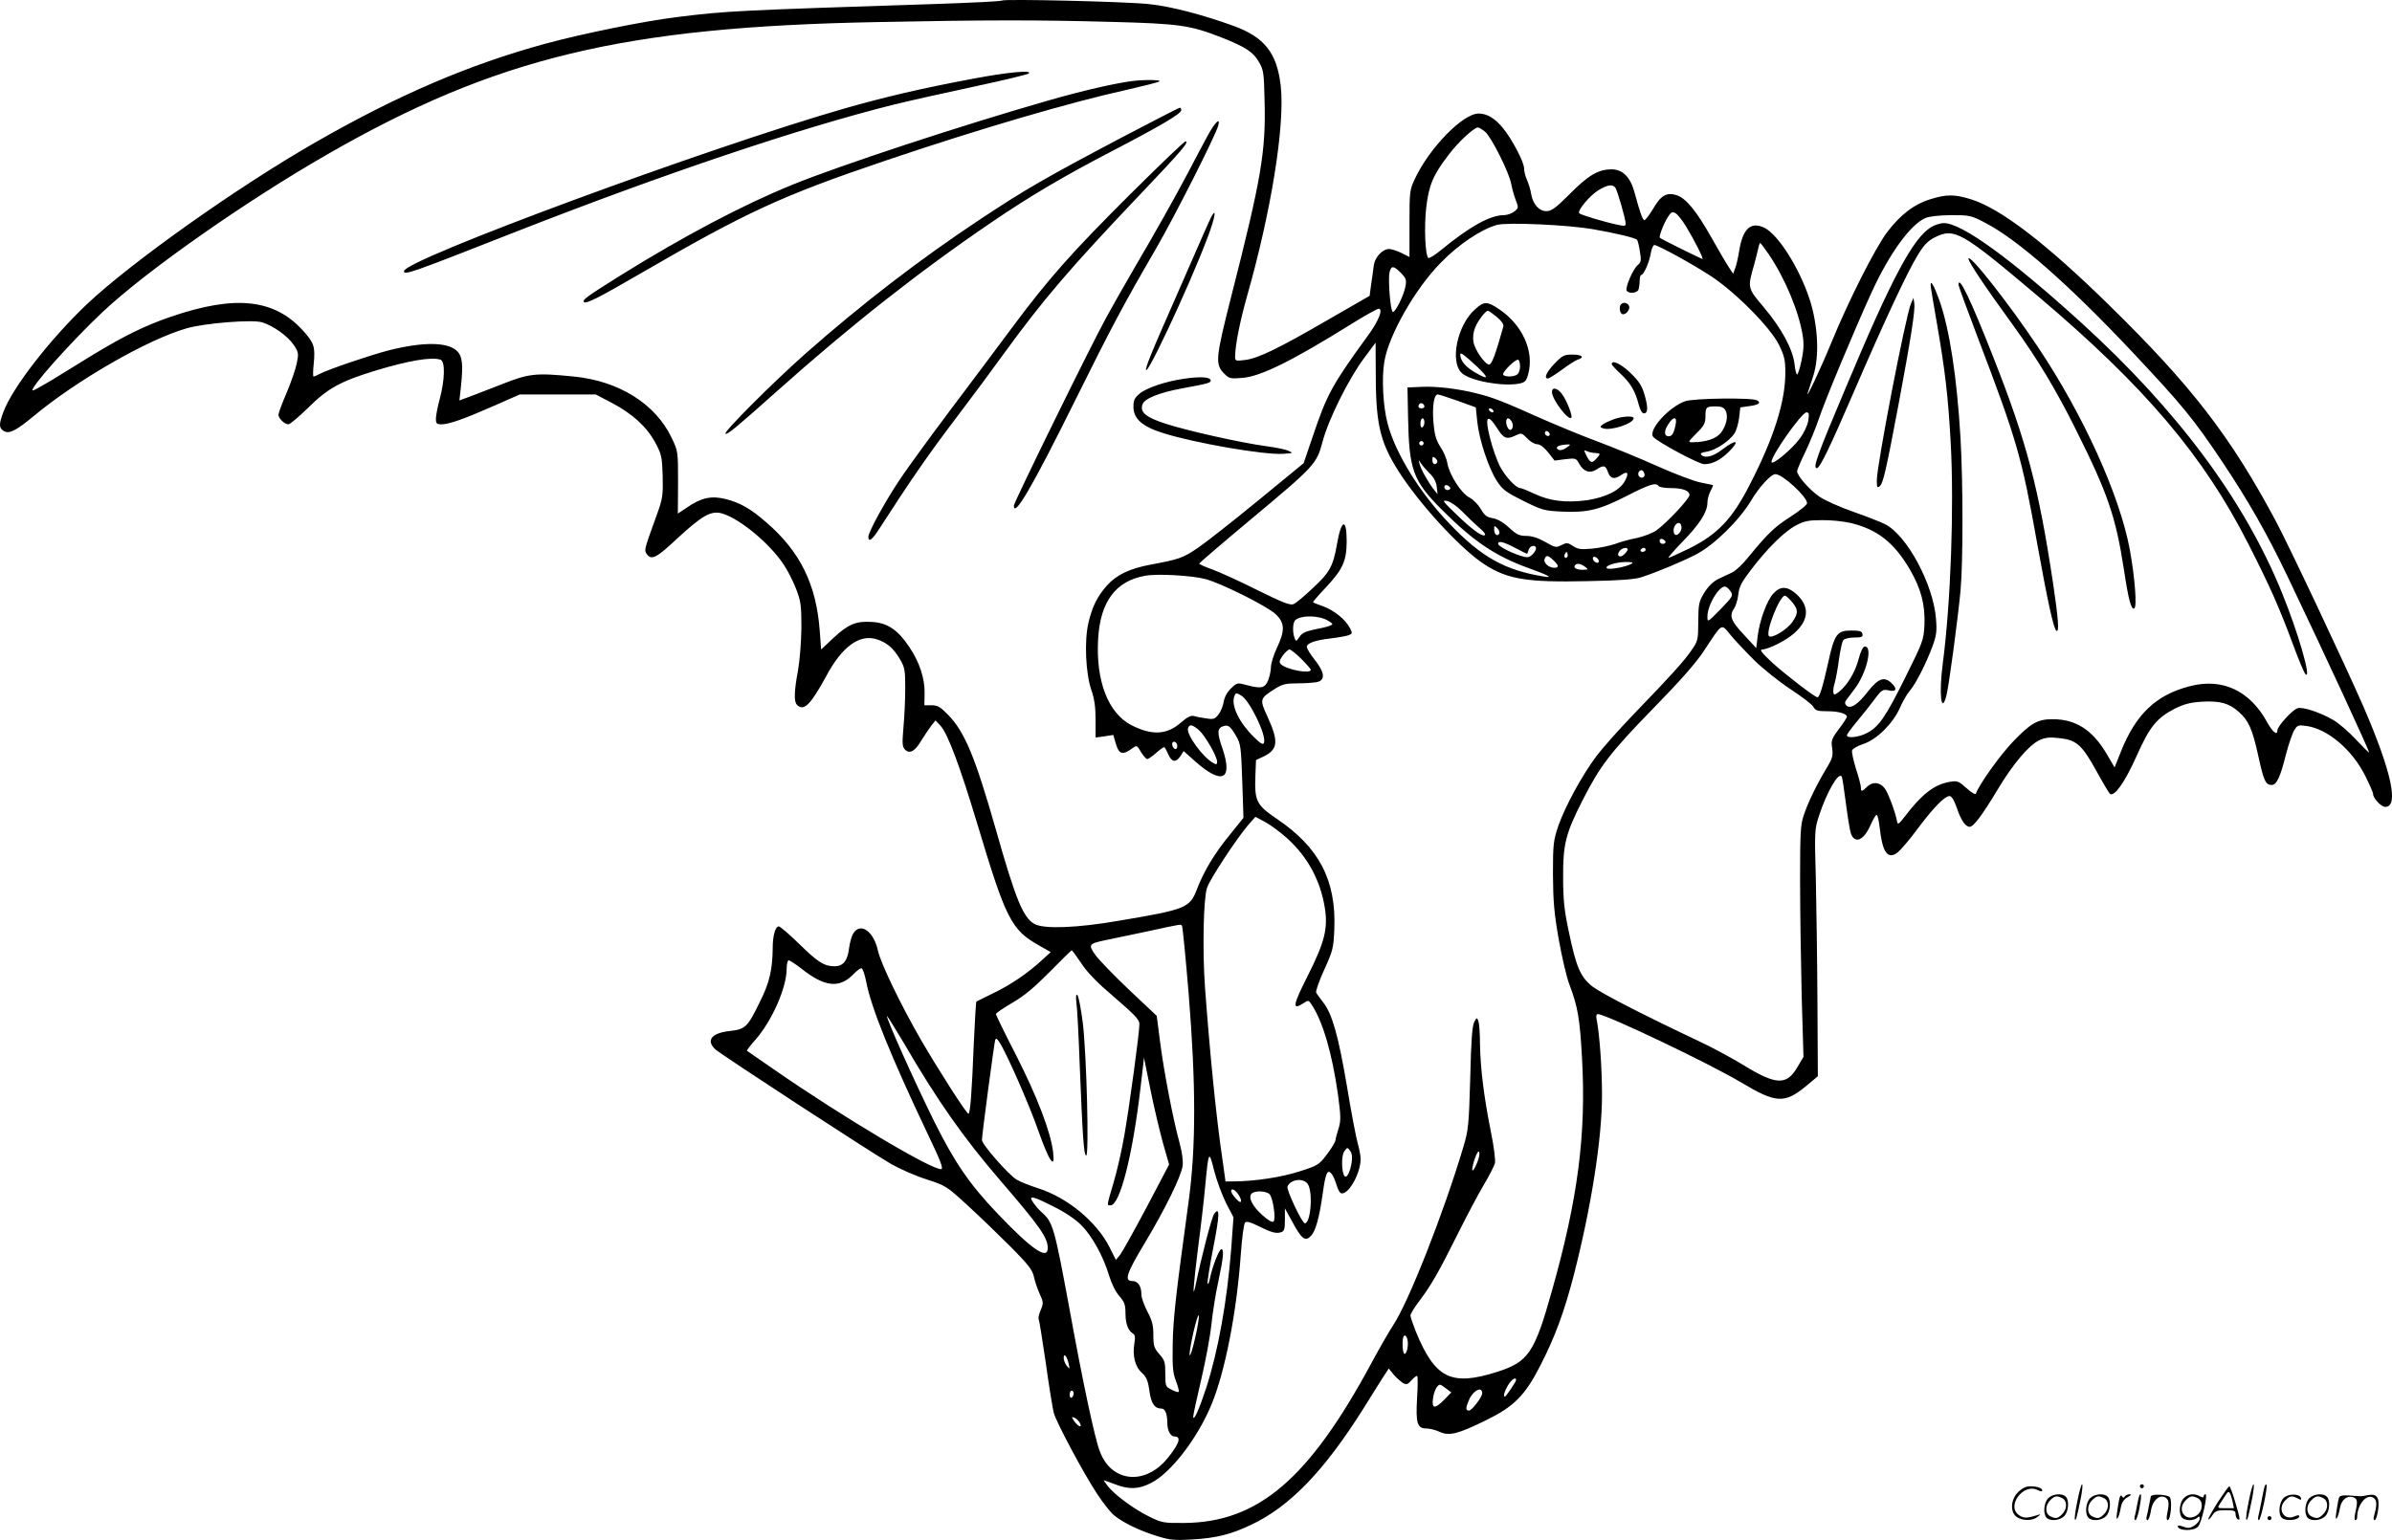<svg version="1.0" xmlns="http://www.w3.org/2000/svg"
  viewBox="0 0 1200.209 772.895"
 preserveAspectRatio="xMidYMid meet">
<g transform="translate(-0.288,772.972) scale(0.1,-0.1)"
fill="#000000" stroke="none">
<path d="M5030 7727 c-3 -4 -150 -11 -325 -17 -1013 -33 -1057 -35 -1305 -66
-165 -20 -479 -84 -662 -134 -384 -105 -740 -258 -1153 -495 -391 -224 -925
-603 -1147 -813 -184 -175 -373 -418 -418 -540 -23 -61 -23 -80 1 -95 27 -17
61 0 148 72 218 182 574 387 771 443 90 26 329 45 378 30 56 -17 130 -70 159
-114 24 -36 25 -42 15 -92 -6 -29 -29 -96 -51 -148 -23 -53 -41 -102 -41 -110
0 -18 31 -48 50 -48 8 0 53 38 101 85 97 96 161 131 334 184 168 51 286 71
329 55 23 -9 21 -100 -4 -194 -11 -41 -20 -87 -20 -102 0 -24 4 -28 28 -28 38
0 114 27 266 94 l127 56 190 0 191 0 80 -42 c102 -53 176 -120 219 -200 31
-58 34 -71 37 -168 2 -96 0 -112 -28 -190 -64 -177 -65 -180 -54 -198 24 -37
49 -25 156 76 126 116 170 141 226 124 89 -27 238 -151 308 -257 18 -27 46
-81 61 -120 24 -63 27 -82 27 -195 -1 -72 -8 -163 -17 -215 -20 -107 -21 -157
-5 -173 34 -34 68 0 147 145 78 146 165 210 250 185 52 -16 86 -44 119 -100
25 -43 27 -56 27 -147 0 -55 -4 -143 -9 -196 -7 -83 -6 -97 8 -112 24 -23 51
-8 84 50 15 24 37 56 48 71 l21 26 25 -27 c36 -39 96 -199 182 -484 147 -490
172 -539 313 -619 l58 -33 -45 -41 c-69 -64 -157 -124 -245 -166 -44 -22 -81
-40 -83 -41 -2 0 -8 -95 -13 -210 -10 -251 -18 -353 -27 -353 -10 0 -150 219
-239 372 -104 181 -200 381 -215 446 -21 97 -87 144 -123 88 -9 -13 -18 -47
-22 -76 -7 -62 -30 -90 -72 -90 -53 0 -84 20 -177 111 -50 49 -97 89 -103 89
-18 0 -31 -46 -31 -108 -1 -108 -16 -175 -65 -272 -62 -127 -72 -136 -151
-145 -91 -10 -120 -47 -72 -92 31 -28 782 -518 883 -576 44 -25 124 -60 178
-77 96 -31 100 -34 210 -135 62 -57 158 -150 215 -207 86 -87 105 -112 113
-148 5 -23 18 -62 29 -85 18 -40 19 -46 5 -80 -9 -20 -13 -40 -11 -44 3 -5 19
-104 36 -221 16 -117 35 -230 40 -251 14 -50 149 -303 217 -406 30 -46 68 -94
85 -108 44 -37 131 -79 217 -105 63 -20 88 -22 175 -17 120 7 194 25 295 73
196 92 368 271 566 586 42 68 88 140 101 161 l25 38 25 -31 c15 -17 36 -35 47
-42 17 -9 24 -7 43 15 12 14 25 23 28 20 3 -3 3 -54 -1 -112 -7 -126 1 -151
48 -151 17 0 47 -8 66 -17 47 -22 93 -10 233 59 139 68 195 124 271 273 73
142 120 268 169 457 87 340 141 682 141 902 0 135 -12 304 -27 379 -4 17 -1
27 6 27 40 0 558 -247 719 -343 175 -105 218 -107 325 -19 l60 50 -2 368 c-1
203 -5 482 -8 620 -7 243 -6 253 16 320 40 121 98 221 114 196 3 -5 12 -66 21
-136 9 -69 20 -137 25 -150 20 -54 65 -34 99 44 12 27 25 50 30 50 5 0 11 -28
15 -62 14 -128 41 -165 91 -126 15 12 58 62 95 112 70 94 121 150 151 166 21
12 30 1 54 -65 19 -55 41 -85 61 -85 19 0 62 57 139 185 79 132 157 224 211
250 29 13 50 16 101 10 85 -9 113 -34 187 -169 32 -58 62 -108 66 -111 23 -14
73 57 131 185 68 153 102 195 194 243 47 23 77 31 136 35 90 5 136 -7 185 -51
49 -43 68 -85 98 -221 27 -125 37 -146 67 -146 25 0 43 38 72 154 14 53 33
108 42 122 15 24 21 26 61 20 105 -14 229 -119 294 -249 22 -44 40 -85 40 -92
0 -22 41 -65 61 -65 70 0 31 178 -108 500 -89 204 -380 822 -444 940 -225 420
-420 673 -830 1075 -321 315 -549 489 -698 535 -80 25 -123 25 -202 0 -82 -25
-151 -78 -217 -165 -61 -81 -194 -344 -282 -559 -51 -125 -132 -296 -116 -246
3 8 15 46 27 83 32 100 24 255 -19 387 -52 157 -158 324 -227 357 -68 32 -108
-5 -126 -118 -5 -32 -14 -71 -20 -86 l-10 -27 -20 30 c-11 16 -50 82 -87 148
-77 137 -129 200 -176 216 -50 16 -79 0 -118 -67 -19 -32 -39 -58 -44 -58 -9
0 -22 36 -49 136 -21 80 -60 119 -117 119 -66 -1 -115 -29 -209 -124 -71 -71
-92 -86 -117 -86 -37 0 -69 36 -77 89 -3 20 -13 51 -21 69 -8 18 -14 43 -14
57 0 31 -60 146 -106 202 -40 49 -80 73 -122 73 -79 0 -247 -172 -320 -328
-26 -55 -27 -64 -27 -224 0 -93 0 -168 0 -168 -1 0 -18 9 -40 20 -22 11 -50
20 -63 20 -32 0 -70 -41 -76 -81 -2 -19 -8 -61 -13 -94 l-8 -60 -205 -118
c-253 -147 -355 -196 -420 -204 -48 -6 -50 -5 -50 18 1 59 24 174 59 299 122
427 192 862 170 1059 -19 165 -81 244 -237 301 -155 56 -315 98 -422 109 -114
13 -732 27 -740 18z m545 -107 c350 -9 400 -17 561 -80 116 -46 156 -72 184
-122 23 -39 25 -55 28 -195 7 -254 -17 -392 -168 -984 -79 -312 -81 -338 -33
-386 23 -23 30 -25 89 -20 92 7 250 85 545 269 69 43 132 78 139 78 25 0 0
-63 -58 -141 -174 -239 -202 -290 -272 -499 l-46 -135 -229 -188 c-127 -104
-263 -211 -303 -238 -76 -51 -92 -56 -235 -83 -107 -20 -171 -51 -220 -105
-47 -53 -74 -105 -93 -188 -21 -90 -14 -253 15 -337 15 -43 21 -84 21 -149 l0
-89 44 6 45 7 12 -42 c17 -57 34 -61 85 -24 20 15 23 14 42 -20 12 -19 26 -35
31 -35 6 0 26 14 44 30 19 17 37 30 41 30 3 0 12 -16 20 -35 18 -41 39 -45 62
-10 l16 25 56 -50 c137 -122 193 -96 138 65 -27 78 -26 100 5 110 25 8 34 1
64 -49 23 -39 25 -54 31 -227 l6 -184 -70 -87 c-76 -93 -128 -180 -162 -268
-37 -97 -52 -104 -390 -161 -212 -37 -378 -43 -426 -17 -57 31 -95 123 -194
473 -105 368 -156 489 -238 575 -41 42 -54 50 -85 50 l-36 0 1 58 c2 75 -25
158 -77 235 -56 84 -108 120 -184 125 -82 6 -122 -11 -195 -79 l-63 -59 -7 93
c-17 233 -98 398 -267 544 -79 69 -131 99 -205 118 -72 18 -123 7 -195 -43
l-45 -30 1 157 c0 155 0 156 -32 223 -81 171 -265 286 -492 308 -192 19 -222
16 -366 -41 -71 -28 -147 -57 -169 -65 l-38 -14 8 73 c11 106 7 148 -19 174
-46 47 -171 48 -345 4 -89 -23 -302 -95 -343 -117 -15 -8 -30 -14 -33 -14 -3
0 -3 29 1 64 8 84 2 103 -48 160 -146 166 -343 188 -672 75 -128 -44 -231 -95
-388 -190 -74 -45 -170 -104 -213 -131 -44 -26 -83 -48 -88 -48 -27 0 194 248
352 396 222 208 719 556 1127 790 847 486 1485 639 2758 663 553 11 810 11
1170 1z m1879 -551 c31 -25 122 -206 132 -264 4 -22 14 -58 22 -79 15 -38 15
-40 -7 -58 -13 -10 -36 -18 -52 -18 -69 0 -172 -57 -319 -178 -28 -23 -56 -40
-60 -37 -16 10 -22 155 -11 252 13 114 35 165 114 268 48 63 126 135 146 135
5 0 20 -9 35 -21z m654 -281 c10 -14 52 -158 52 -182 0 -11 -8 -12 -42 -4 -67
14 -182 49 -191 57 -12 12 52 89 96 116 47 28 70 31 85 13z m355 -195 c44 -73
89 -163 82 -163 -5 0 -206 99 -213 106 -7 5 17 68 38 102 17 27 23 31 39 22
11 -5 35 -36 54 -67z m1500 19 c164 -85 420 -310 740 -650 250 -266 307 -335
455 -557 126 -189 221 -355 326 -575 182 -381 406 -865 406 -877 0 -3 -29 26
-66 65 -36 39 -88 84 -117 100 -67 38 -151 65 -176 57 -26 -8 -101 -90 -101
-111 0 -28 -24 -9 -51 40 -87 159 -224 224 -387 182 -170 -43 -272 -140 -347
-328 l-32 -80 -41 70 c-71 119 -154 172 -270 172 -75 0 -109 -19 -200 -114
-64 -67 -170 -215 -185 -260 -2 -6 -23 6 -47 28 -39 35 -46 38 -82 32 -79 -13
-140 -60 -229 -176 -28 -36 -34 -41 -37 -25 -8 46 -45 146 -63 169 -25 31 -61
34 -89 6 -25 -25 -30 -25 -30 -2 0 9 -11 52 -25 94 -13 43 -22 84 -19 92 3 8
29 23 57 32 67 22 147 102 182 179 13 31 36 71 50 87 32 38 84 141 115 226 19
51 22 75 17 135 -13 173 -146 421 -256 476 -20 10 -90 38 -156 61 -66 23 -144
57 -173 77 -50 34 -112 105 -112 128 0 6 18 49 41 96 22 46 53 122 69 169 26
81 186 464 265 635 88 192 194 338 268 370 20 9 68 14 129 15 93 0 100 -1 171
-38z m-1971 -32 c116 -20 216 -44 225 -54 3 -3 10 -29 14 -58 8 -46 6 -55 -10
-68 -24 -19 -65 -115 -56 -129 10 -17 52 -13 59 5 3 9 6 29 6 45 0 16 4 29 8
29 13 0 41 65 48 110 4 22 12 40 18 40 19 -1 194 -97 285 -157 123 -81 298
-258 340 -344 28 -58 32 -77 32 -143 -1 -145 -58 -325 -179 -560 -88 -172
-161 -248 -303 -319 -53 -26 -100 -47 -104 -47 -5 0 28 37 72 83 84 86 123
147 123 194 0 15 7 41 15 57 9 16 14 30 13 31 -2 0 -29 6 -62 13 -32 6 -130
43 -217 82 -87 39 -223 95 -301 124 -79 29 -208 83 -288 118 -180 81 -240 104
-313 122 -92 24 -207 38 -282 34 l-70 -3 3 -150 c5 -264 24 -318 171 -465 156
-156 266 -231 432 -291 103 -37 127 -51 79 -43 -195 31 -314 97 -475 266 -149
155 -272 355 -310 503 -23 87 -30 229 -16 310 22 133 155 366 282 495 90 93
205 170 284 191 51 14 354 0 477 -21z m886 -127 c82 -121 151 -287 170 -407 7
-43 5 -75 -6 -127 -8 -38 -18 -69 -22 -69 -4 0 -10 24 -13 53 -9 75 -65 178
-152 282 -85 100 -84 99 -51 215 8 30 18 67 21 83 3 15 7 27 10 27 2 0 22 -26
43 -57z m-1846 -93 c26 -27 29 -35 23 -67 -8 -47 -53 -135 -64 -129 -12 8 -24
165 -16 199 9 35 20 34 57 -3z m-126 -522 c1 -251 25 -341 133 -502 112 -165
304 -370 414 -440 115 -74 214 -90 516 -83 165 3 238 9 271 20 85 28 205 79
275 115 89 47 215 170 274 269 41 69 100 133 122 133 36 0 159 -113 159 -146
0 -8 -37 -38 -82 -67 -83 -53 -117 -87 -213 -204 -27 -34 -63 -68 -80 -76 -16
-8 -48 -23 -70 -33 -26 -13 -50 -36 -70 -68 -28 -46 -30 -57 -31 -146 0 -92
-2 -98 -34 -144 -36 -53 -97 -121 -292 -323 -70 -73 -153 -166 -184 -207 -74
-99 -157 -252 -192 -351 -25 -75 -27 -91 -27 -245 1 -135 6 -194 29 -325 16
-88 39 -189 53 -225 43 -114 53 -171 64 -374 21 -382 -21 -705 -152 -1168 -87
-310 -118 -354 -275 -404 -230 -73 -311 -33 -408 205 -14 36 -26 71 -26 78 0
8 19 40 43 71 60 79 101 151 195 340 45 90 103 200 130 245 27 45 52 94 56
109 3 15 -5 83 -20 155 -36 180 -53 322 -55 438 0 55 -4 109 -8 120 -7 19 -9
18 -21 -5 -10 -18 -16 -95 -20 -280 -7 -237 -9 -261 -34 -345 -100 -336 -277
-784 -353 -897 -16 -24 -65 -108 -108 -188 -314 -583 -569 -801 -940 -804
-104 -1 -113 1 -176 32 -74 36 -172 108 -207 152 -13 17 -22 30 -20 30 2 0 27
-9 56 -20 70 -27 118 -25 179 6 99 49 233 222 304 393 69 165 128 469 148 760
6 80 15 149 21 155 7 7 27 2 63 -16 68 -34 93 -41 117 -33 17 5 20 15 20 63
l0 57 38 -69 c46 -85 64 -99 92 -70 24 24 43 93 60 215 14 101 23 121 43 99 8
-8 19 -34 26 -57 7 -26 18 -43 27 -43 38 0 94 104 94 173 0 16 -7 52 -15 80
-8 29 -33 158 -54 287 -43 253 -74 362 -119 419 -15 20 -31 41 -35 48 -4 6 14
58 40 115 44 97 47 109 51 205 10 245 -77 411 -290 554 -101 69 -111 88 -106
217 l3 77 36 17 c74 35 79 75 23 198 -42 91 -41 93 35 142 38 24 56 28 112 28
36 0 81 3 98 6 45 9 42 47 -9 112 -22 27 -40 57 -40 65 0 19 43 34 123 43 34
4 72 11 85 15 21 8 22 10 8 37 -22 42 -77 87 -132 108 -27 9 -51 19 -53 21 -2
1 27 35 64 74 86 92 104 132 105 231 0 121 -27 113 -49 -15 -19 -109 -36 -140
-120 -218 -42 -40 -85 -76 -97 -81 -16 -8 -52 6 -180 69 -87 44 -189 90 -226
104 -38 13 -68 27 -68 30 0 3 114 101 253 217 327 273 336 282 366 395 29 111
131 316 208 419 32 43 58 78 58 78 0 0 0 -78 1 -172z m411 -120 l91 -33 7 -70
c9 -90 57 -236 99 -300 29 -44 46 -56 132 -99 93 -46 104 -50 194 -54 129 -6
189 9 326 79 113 58 147 69 159 49 3 -5 31 -10 61 -10 60 0 94 -13 94 -35 0
-19 -118 -144 -167 -178 -21 -14 -64 -30 -95 -37 -32 -6 -81 -19 -110 -30 -29
-10 -82 -21 -118 -24 -55 -5 -70 -3 -94 13 -27 18 -32 18 -58 5 -27 -14 -32
-13 -82 16 -36 20 -67 30 -95 30 -35 0 -49 7 -87 42 -29 27 -58 43 -82 47 -29
5 -41 14 -59 46 -12 21 -37 47 -56 57 -42 21 -101 113 -112 173 -3 22 -19 59
-35 82 -22 35 -29 59 -35 125 -6 79 3 138 22 138 5 0 49 -14 100 -32z m-167
-29 c0 -5 -7 -9 -15 -9 -15 0 -20 12 -9 23 8 8 24 -1 24 -14z m345 -19 c3 -5
2 -10 -4 -10 -5 0 -13 5 -16 10 -3 6 -2 10 4 10 5 0 13 -4 16 -10z m1581 -52
c-4 -24 -22 -62 -43 -90 -38 -52 -136 -134 -141 -118 -8 24 151 250 175 250
13 0 14 -8 9 -42z m-1926 -7 c0 -11 -4 -23 -10 -26 -6 -4 -10 5 -10 19 0 14 5
26 10 26 6 0 10 -9 10 -19z m366 -32 c31 -50 47 -56 89 -36 32 15 33 15 61
-14 15 -16 38 -29 50 -29 14 0 34 -15 55 -41 l32 -41 54 7 c52 6 54 6 71 -25
21 -38 54 -48 87 -26 34 23 45 20 56 -14 12 -34 33 -38 67 -14 32 22 40 10 18
-30 -25 -48 -97 -83 -191 -97 -104 -14 -186 -4 -262 32 -34 16 -66 29 -72 29
-22 0 -78 61 -104 113 -14 29 -36 90 -47 135 -29 112 -15 131 36 51z m73 33
c13 -25 -4 -54 -19 -32 -13 19 -13 50 0 50 5 0 14 -8 19 -18z m188 -68 c-9 -9
-28 6 -21 18 4 6 10 6 17 -1 6 -6 8 -13 4 -17z m-633 -45 c-3 -5 -10 -7 -15
-3 -5 3 -7 10 -3 15 3 5 10 7 15 3 5 -3 7 -10 3 -15z m722 -14 c-23 -17 -42
-19 -51 -6 -5 10 16 18 50 20 20 0 20 0 1 -14z m142 -29 c26 -1 27 -4 5 -28
-22 -25 -30 -23 -49 13 -15 30 -15 32 2 24 11 -5 29 -9 42 -9z m-794 -47 c-10
-16 -24 -9 -24 12 0 18 2 19 15 9 8 -7 12 -16 9 -21z m-38 -55 c21 -20 33 -43
36 -68 l4 -37 -18 23 c-29 37 -65 101 -72 128 -6 23 -6 24 6 5 7 -11 27 -34
44 -51z m1077 1 c8 -18 -11 -31 -25 -17 -11 11 -3 32 12 32 4 0 10 -7 13 -15z
m-973 -76 c0 -5 -7 -9 -15 -9 -8 0 -15 7 -15 15 0 9 6 12 15 9 8 -4 15 -10 15
-15z m60 -117 c25 -26 63 -62 85 -81 25 -21 35 -35 27 -38 -16 -6 -68 33 -152
115 -60 58 -63 63 -35 57 17 -4 50 -27 75 -53z m1948 -57 c134 -32 218 -98
297 -232 57 -98 78 -178 74 -279 -4 -77 -7 -85 -96 -264 -99 -200 -134 -250
-194 -280 -40 -21 -99 -27 -99 -11 0 6 24 38 53 73 29 35 66 81 82 103 38 52
45 56 73 50 37 -9 46 5 21 31 -39 41 -69 32 -123 -36 -51 -67 -89 -91 -109
-71 -8 8 -8 16 -2 25 6 7 24 32 42 56 61 79 94 215 53 215 -9 0 -20 -21 -31
-62 -17 -66 -56 -131 -98 -165 -23 -17 -26 -18 -29 -4 -2 9 1 31 7 49 5 17 15
70 21 117 7 47 16 91 22 97 6 7 30 13 55 13 37 0 44 3 41 18 -3 14 -14 17 -57
17 -71 0 -84 -18 -116 -165 -25 -113 -42 -170 -53 -170 -13 0 -166 118 -228
175 -52 49 -64 64 -49 65 32 1 118 44 160 81 76 67 79 137 9 199 -44 38 -78
39 -113 1 -32 -34 -69 -134 -79 -215 l-7 -59 -62 67 c-65 69 -75 95 -49 132 8
11 18 43 21 70 4 39 17 63 63 123 82 108 169 194 227 224 41 22 64 26 130 26
44 1 108 -6 143 -14z m-848 -24 c0 -21 -23 -44 -33 -34 -11 10 -8 38 5 51 14
14 28 6 28 -17z m-915 -30 c-10 -16 -25 -3 -25 22 0 20 1 20 16 5 9 -9 13 -21
9 -27z m835 -42 c0 -5 -7 -9 -15 -9 -8 0 -15 7 -15 15 0 9 6 12 15 9 8 -4 15
-10 15 -15z m-755 -29 c31 -16 58 -30 60 -30 1 0 5 9 8 20 6 22 37 28 37 7 0
-8 -9 -22 -19 -31 -17 -16 -25 -16 -58 -6 -55 18 -113 49 -113 60 0 17 26 11
85 -20z m565 -8 c0 -5 -9 -17 -19 -26 -22 -20 -40 -4 -21 19 13 16 40 20 40 7z
m90 -2 c0 -5 -7 -10 -16 -10 -8 0 -12 5 -9 10 3 6 10 10 16 10 5 0 9 -4 9 -10z
m-394 -37 c-10 -10 -19 5 -10 18 6 11 8 11 12 0 2 -7 1 -15 -2 -18z m-69 -15
c28 -26 29 -38 5 -38 -28 0 -56 25 -49 44 8 21 16 20 44 -6z m227 -10 c-3 -5
-12 -4 -20 3 -7 6 -11 15 -8 21 3 5 12 4 20 -3 7 -6 11 -15 8 -21z m165 -8
c-26 -15 -109 -31 -122 -23 -18 11 42 32 93 32 32 0 41 -2 29 -9z m-233 -15
c18 -14 17 -14 -13 -15 -31 0 -49 11 -36 24 10 10 28 7 49 -9z m-1907 -61 c79
-20 311 -136 355 -177 46 -44 47 -81 6 -169 -16 -34 -30 -78 -30 -96 0 -18 -7
-48 -14 -67 -17 -40 -35 -43 -111 -23 -43 12 -46 11 -75 -17 -19 -18 -33 -43
-37 -67 -3 -21 -15 -50 -26 -64 -18 -23 -25 -26 -61 -20 -23 3 -50 8 -62 12
-15 4 -34 -5 -67 -34 -70 -61 -145 -64 -247 -12 -117 60 -180 224 -167 435 11
185 88 289 236 315 60 11 229 2 300 -16z m2639 -65 c12 -18 7 -26 -52 -87 -65
-66 -66 -67 -66 -37 0 60 63 161 92 150 8 -3 19 -15 26 -26z m306 -50 c32 -38
33 -56 3 -100 -26 -39 -104 -86 -118 -72 -19 19 53 203 80 203 5 0 21 -14 35
-31z m-2325 -96 c24 -15 24 -17 6 -24 -11 -5 -46 -13 -78 -19 -43 -9 -62 -18
-74 -37 -16 -23 -17 -24 -24 -7 -12 30 -10 81 4 92 32 26 123 23 166 -5z
m2137 -198 c45 -44 127 -109 182 -145 55 -36 106 -75 113 -87 11 -20 21 -23
71 -23 56 0 98 -12 98 -28 0 -4 -18 -32 -40 -61 -37 -49 -40 -58 -34 -97 5
-37 2 -50 -29 -101 -48 -80 -91 -168 -113 -233 -17 -49 -19 -87 -19 -330 0
-151 4 -412 8 -580 l9 -305 -31 -52 c-54 -92 -106 -90 -272 12 -59 36 -161 91
-226 121 -279 132 -481 236 -528 271 -62 48 -83 97 -121 279 -22 103 -28 158
-28 269 -1 166 12 220 97 387 89 175 139 240 353 460 141 144 219 233 259 295
92 139 83 134 130 77 22 -27 77 -85 121 -129z m-2274 8 c26 -26 48 -51 48 -55
0 -22 -119 0 -149 27 -11 11 -10 18 8 44 12 17 28 31 34 31 6 0 33 -21 59 -47z
m-303 -183 c43 -22 130 -202 116 -238 -4 -12 -16 -6 -51 29 -71 69 -113 154
-99 200 7 22 10 23 34 9z m-211 -174 c31 -27 92 -133 92 -160 0 -13 -4 -15
-19 -6 -53 28 -138 146 -127 175 8 21 20 19 54 -9z m-108 -82 c0 -8 -4 -14 -9
-14 -11 0 -22 26 -14 34 9 9 23 -3 23 -20z m554 -464 c102 -94 164 -210 186
-345 17 -105 0 -173 -86 -344 -75 -149 -79 -174 -20 -136 23 16 25 15 40 -7
57 -87 103 -246 132 -450 15 -111 15 -133 4 -170 -8 -24 -15 -51 -16 -60 -1
-10 -20 -42 -43 -72 -40 -53 -45 -56 -139 -86 -90 -29 -221 -49 -328 -50 l-42
0 -15 108 c-31 206 -64 540 -88 867 -13 183 -8 442 10 498 13 42 148 247 206
315 l37 42 51 -27 c28 -16 78 -53 111 -83z m-530 -439 c3 -5 18 -157 33 -338
37 -458 37 -770 0 -1043 -67 -488 -78 -593 -80 -720 -2 -111 1 -144 17 -183
10 -27 16 -51 13 -53 -3 -3 -19 2 -36 11 -30 15 -31 18 -31 80 0 57 -3 68 -30
98 -26 30 -30 42 -30 96 0 49 -6 73 -30 118 -16 31 -30 69 -30 85 0 43 -17 68
-45 68 -43 0 -30 38 62 191 102 170 183 335 190 388 3 23 -3 69 -16 116 -31
113 -77 349 -97 503 l-17 133 -139 131 c-77 73 -153 152 -170 176 -35 51 -33
55 52 73 30 6 125 26 210 44 184 40 168 37 174 26z m-505 -187 c31 -47 80 -97
167 -171 101 -87 124 -111 124 -133 0 -44 -49 -405 -75 -555 -13 -77 -38 -186
-55 -242 -35 -119 -34 -113 -15 -113 47 0 111 249 151 594 l17 147 33 -163
c18 -90 47 -210 63 -268 l30 -105 -112 -213 c-62 -117 -122 -224 -133 -239
l-22 -27 -32 64 c-64 127 -210 248 -356 295 -44 14 -94 34 -110 44 -41 25
-174 176 -174 199 -1 21 61 482 66 501 4 11 9 9 20 -8 33 -47 150 -312 198
-450 54 -152 84 -195 73 -104 -12 101 -79 276 -183 481 -57 111 -104 207 -104
212 0 5 37 30 83 57 60 35 110 77 187 155 58 59 107 107 110 108 3 0 25 -30
49 -66z m-1406 -25 c119 -95 194 -102 266 -25 14 14 30 26 36 26 6 0 17 -30
24 -67 24 -129 124 -376 315 -778 57 -118 73 -161 62 -163 -41 -9 -498 263
-841 501 -71 49 -132 91 -134 93 -2 2 17 27 43 56 83 95 156 261 156 355 0 24
5 43 10 43 6 0 34 -19 63 -41z m513 -371 c172 -295 299 -476 490 -698 197
-229 234 -282 234 -335 0 -62 -82 -5 -255 177 -137 144 -212 253 -314 458
-102 206 -247 530 -237 530 2 0 39 -60 82 -132z m2249 -602 c-7 -47 -24 -81
-35 -70 -16 18 -18 103 -2 125 15 21 16 21 29 3 10 -13 12 -32 8 -58z m639 27
c-9 -36 -33 -82 -34 -64 0 24 23 91 32 91 5 0 5 -12 2 -27z m-1269 -232 l37
-71 -11 -153 c-21 -270 -66 -519 -127 -707 -35 -106 -63 -168 -64 -140 0 8 18
92 40 185 22 94 45 217 51 275 6 58 21 156 35 218 26 122 29 162 15 162 -11 0
-46 -90 -57 -146 -4 -21 -9 -33 -12 -26 -2 8 11 90 29 182 32 163 33 206 4
167 -12 -16 -63 -212 -93 -357 -17 -81 -12 -9 12 185 14 105 30 244 36 310 17
181 19 184 45 79 13 -50 40 -123 60 -163z m409 97 c28 -39 16 -198 -14 -198
-14 0 -93 168 -87 184 14 37 79 45 101 14z m-350 -50 c26 -37 19 -57 -9 -25
-14 15 -25 32 -25 38 0 16 18 10 34 -13z m159 -2 c17 -18 33 -124 20 -137 -6
-6 -28 6 -55 31 -50 44 -74 90 -55 109 16 16 73 14 90 -3z m-1084 -62 c57 -28
109 -63 139 -93 55 -55 111 -157 140 -254 12 -40 33 -82 51 -102 26 -30 31
-44 31 -86 0 -52 13 -88 37 -102 11 -7 13 -19 8 -48 -11 -62 3 -119 37 -149
23 -22 31 -39 38 -91 9 -64 26 -89 61 -89 18 0 29 -27 29 -73 0 -36 16 -67 35
-67 37 0 26 -35 -32 -107 -113 -141 -284 -124 -342 33 -25 65 -85 346 -150
704 -78 422 -84 444 -142 496 -12 10 -30 31 -41 47 -28 39 -7 36 101 -19z
m710 -662 c-12 -53 -24 -91 -27 -84 -2 7 6 59 19 115 13 56 25 94 27 84 2 -9
-6 -61 -19 -115z m1066 -48 c-3 -19 -10 -32 -16 -29 -10 7 -12 78 -2 89 13 13
25 -26 18 -60z m-1700 -79 c6 -29 6 -29 -9 -11 -9 11 -16 29 -16 40 0 28 17 8
25 -29z m2245 -82 c0 -8 -51 -83 -56 -83 -10 0 -2 28 16 58 18 29 40 43 40 25z
m-350 -43 l25 -19 -34 -35 c-48 -49 -65 -48 -58 4 5 38 21 70 36 70 3 0 17 -9
31 -20z m180 -23 c0 -19 -52 -87 -66 -87 -18 0 -18 12 0 54 20 47 66 70 66 33z
m-2050 -1 c0 -8 -4 -18 -10 -21 -5 -3 -10 3 -10 14 0 12 5 21 10 21 6 0 10 -6
10 -14z m31 -148 c15 -28 -9 -19 -29 10 -13 20 -13 22 2 16 9 -3 21 -15 27
-26z M4887 7335 c-266 -50 -441 -91 -651 -151 -688 -198 -2206 -759 -2206
-815 0 -22 31 -11 565 199 738 289 1418 518 1890 636 77 19 259 60 405 91 146
31 269 61 275 66 19 18 -103 7 -278 -26z M5685 7323 c-88 -11 -257 -50 -423
-98 -433 -124 -1041 -324 -1282 -422 -249 -101 -548 -259 -866 -457 -166 -104
-191 -122 -181 -132 10 -11 72 20 287 145 531 308 707 389 1230 566 474 160
918 290 1211 355 79 18 151 36 159 41 15 8 -75 10 -135 2z M5630 7039 c-386
-204 -484 -261 -700 -404 -309 -204 -606 -433 -890 -684 -162 -144 -406 -388
-397 -398 8 -7 53 30 257 212 366 327 711 599 1075 847 195 133 363 232 609
360 242 126 346 187 346 205 0 7 -3 13 -7 12 -5 0 -136 -68 -293 -150z M6062
7048 c-22 -40 -65 -122 -97 -183 -71 -134 -161 -294 -270 -480 -45 -77 -109
-189 -142 -250 -77 -140 -463 -927 -463 -943 0 -64 92 93 305 523 190 383 243
482 410 770 92 159 296 562 310 613 13 46 -15 20 -53 -50z M5677 6758 c-297
-296 -412 -425 -600 -678 -71 -96 -210 -281 -307 -410 -97 -129 -210 -284
-251 -345 -76 -114 -159 -265 -159 -290 0 -29 20 -14 53 38 154 239 246 373
379 548 85 112 197 263 248 334 197 271 333 430 680 795 213 224 252 270 231
270 -6 0 -129 -118 -274 -262z M6081 6642 c-7 -13 -52 -114 -100 -225 -49
-111 -118 -269 -154 -352 -36 -82 -68 -161 -71 -175 -32 -121 212 396 308 653
35 93 45 150 17 99z M5945 5829 c-92 -13 -190 -46 -224 -75 -25 -21 -31 -33
-31 -66 0 -60 44 -99 149 -132 159 -50 504 -110 602 -104 51 3 52 4 27 15 -14
7 -64 17 -110 23 -126 17 -395 77 -503 112 -101 32 -133 58 -120 97 9 30 83
60 202 82 132 24 145 28 140 42 -5 15 -56 17 -132 6z M9693 6590 c-91 -55
-198 -255 -427 -802 -147 -347 -168 -408 -147 -408 15 0 62 96 191 395 149
345 263 589 314 672 32 53 51 73 86 91 100 50 134 30 520 -296 534 -452 829
-799 1054 -1242 106 -208 155 -318 222 -499 29 -79 58 -149 65 -155 32 -30
-37 210 -118 408 -189 466 -524 916 -1007 1356 -357 324 -600 500 -690 500
-17 0 -45 -9 -63 -20z M9880 6431 c0 -16 82 -139 224 -334 121 -167 216 -325
314 -522 162 -324 201 -439 242 -705 23 -153 37 -203 52 -194 14 9 3 152 -22
292 -50 273 -232 677 -463 1022 -146 219 -346 472 -347 441z M9690 6299 c0 -8
14 -93 31 -189 42 -243 57 -369 70 -608 17 -317 0 -798 -40 -1102 -20 -150 -8
-262 18 -162 13 49 58 388 71 527 13 140 13 539 0 765 -18 306 -55 549 -107
695 -26 71 -43 102 -43 74z M9830 6300 c0 -6 43 -124 96 -263 198 -520 221
-600 299 -1037 52 -288 82 -427 96 -436 15 -9 10 58 -16 234 -73 485 -133 714
-299 1135 -115 293 -176 420 -176 367z M9591 6205 c-27 -64 -171 -810 -171
-886 0 -35 2 -40 14 -30 18 15 31 73 95 411 62 332 84 471 79 507 l-4 28 -13
-30z M7405 6178 c-90 -78 -129 -265 -67 -321 43 -39 203 -68 285 -53 32 6 38
12 48 49 31 114 -30 248 -148 326 -58 39 -74 39 -118 -1z m108 -39 c24 -20 36
-37 33 -48 -38 -137 -58 -191 -71 -191 -21 0 -72 73 -79 114 -4 23 -1 48 9 73
15 36 52 83 64 83 4 0 23 -14 44 -31z m-95 -253 c52 -50 54 -63 5 -36 -62 32
-93 66 -93 101 0 13 19 -1 88 -65z m212 5 c0 -15 -5 -32 -12 -39 -14 -14 -64
-16 -73 -3 -7 12 65 82 76 75 5 -3 9 -18 9 -33z M8137 6203 c-11 -10 -8 -41 4
-49 16 -9 43 21 36 40 -7 16 -28 21 -40 9z M7803 5905 c-41 -43 -55 -75 -33
-75 5 0 37 20 70 44 33 25 70 48 80 51 36 11 21 25 -27 25 -42 0 -50 -4 -90
-45z M8090 5902 c0 -4 20 -26 45 -49 50 -47 73 -87 90 -153 7 -27 17 -45 26
-45 21 0 22 29 4 92 -13 46 -28 69 -71 111 -47 45 -94 68 -94 44z M7790 5762
c0 -36 81 -144 97 -129 8 9 -24 90 -48 121 -24 30 -49 34 -49 8z M8458 5716
c-83 -30 -187 -146 -160 -179 22 -26 229 -137 256 -137 40 0 78 19 119 58 63
61 46 72 -28 16 -46 -36 -87 -46 -106 -27 -7 7 3 12 29 16 43 7 113 53 138 92
9 13 19 48 23 77 l6 53 42 6 c49 6 64 16 43 29 -23 15 -319 11 -362 -4z m203
-47 c15 -28 4 -77 -24 -112 -22 -29 -74 -46 -139 -47 -27 0 -27 0 17 45 38 37
45 51 45 83 0 48 4 52 51 52 29 0 41 -5 50 -21z m-251 -73 c-9 -43 -18 -56
-35 -56 -22 0 -24 25 -3 58 27 44 48 43 38 -2z M8096 5624 c-21 -8 -45 -19
-53 -26 -13 -10 -12 -13 3 -18 39 -14 154 24 154 51 0 13 -60 10 -104 -7z
M5404 2695 c4 -27 11 -162 16 -300 15 -372 21 -465 33 -465 15 0 2 508 -17
665 -9 71 -21 134 -27 140 -7 7 -9 -5 -5 -40z M10426 194 c-10 -47 -15 -88
-12 -91 5 -6 9 7 30 110 7 37 10 67 6 67 -4 0 -15 -39 -24 -86z M10740 270 c0
-5 5 -10 10 -10 6 0 10 5 10 10 0 6 -4 10 -10 10 -5 0 -10 -4 -10 -10z M11286
194 c-10 -47 -15 -88 -12 -91 5 -6 9 7 30 110 7 37 10 67 6 67 -4 0 -15 -39
-24 -86z M11366 269 c-3 -8 -10 -41 -16 -74 -6 -33 -14 -68 -16 -77 -3 -10 -1
-18 3 -18 10 0 46 171 38 178 -2 3 -7 -1 -9 -9z M10129 241 c-38 -38 -41 -101
-7 -125 29 -20 79 -20 104 0 18 14 18 15 1 10 -53 -17 -69 -17 -92 -2 -69 45
21 166 94 126 12 -6 21 -7 21 -1 0 12 -25 21 -62 21 -19 0 -39 -10 -59 -29z
M11130 189 c-28 -45 -49 -83 -47 -85 2 -3 12 7 21 21 14 21 24 25 66 25 43 0
50 -3 50 -19 0 -11 5 -23 10 -26 6 -3 10 -3 10 1 0 20 -44 164 -51 164 -4 0
-30 -37 -59 -81z m75 4 l7 -33 -42 0 c-42 0 -42 0 -28 23 8 12 21 32 29 44 15
25 22 18 34 -34z M10280 210 c-22 -22 -27 -79 -8 -98 19 -19 66 -14 88 8 22
22 27 79 8 98 -19 19 -66 14 -88 -8z m71 0 c25 -14 25 -54 -1 -80 -23 -23 -33
-24 -61 -10 -25 14 -25 54 1 80 23 23 33 24 61 10z M10490 210 c-22 -22 -27
-79 -8 -98 19 -19 66 -14 88 8 22 22 27 79 8 98 -19 19 -66 14 -88 -8z m71 0
c25 -14 25 -54 -1 -80 -23 -23 -33 -24 -61 -10 -25 14 -25 54 1 80 23 23 33
24 61 10z M10636 204 c-3 -16 -8 -47 -11 -69 -8 -51 10 -26 19 27 5 27 15 42
34 53 18 10 22 14 10 15 -9 0 -20 -5 -24 -11 -5 -8 -9 -8 -14 1 -5 8 -10 3
-14 -16z M10737 223 c-2 -4 -7 -26 -11 -48 -4 -22 -9 -48 -12 -57 -3 -10 -1
-18 4 -18 4 0 14 28 20 62 11 58 10 81 -1 61z M10795 220 c-1 -3 -5 -23 -9
-45 -4 -22 -9 -48 -12 -57 -3 -10 -1 -18 4 -18 5 0 13 20 17 45 7 53 44 87 74
68 17 -11 19 -28 8 -80 -4 -18 -3 -33 2 -33 16 0 24 99 11 115 -12 14 -87 18
-95 5z M10960 210 c-22 -22 -27 -79 -8 -98 7 -7 24 -12 38 -12 14 0 31 5 38
12 9 9 12 8 12 -5 0 -9 -12 -24 -26 -34 -21 -13 -32 -15 -55 -6 -16 6 -29 8
-29 3 0 -24 81 -27 102 -2 18 19 50 162 37 162 -5 0 -9 -5 -9 -10 0 -7 -6 -7
-19 0 -30 16 -59 12 -81 -10z m71 0 c29 -16 25 -65 -6 -86 -56 -37 -103 28
-55 76 23 23 33 24 61 10z M11461 211 c-23 -23 -28 -80 -9 -99 19 -19 88 -13
88 9 0 5 -11 4 -24 -2 -54 -25 -89 38 -46 81 23 23 33 24 62 9 16 -9 19 -8 16
3 -8 22 -64 22 -87 -1z M11590 210 c-22 -22 -27 -79 -8 -98 19 -19 66 -14 88
8 22 22 27 79 8 98 -19 19 -66 14 -88 -8z m71 0 c25 -14 25 -54 -1 -80 -23
-23 -33 -24 -61 -10 -25 14 -25 54 1 80 23 23 33 24 61 10z M11736 201 c-3
-14 -8 -44 -11 -66 -8 -51 10 -26 19 27 8 41 35 63 66 53 22 -7 24 -21 11 -77
-5 -22 -5 -38 0 -38 5 0 9 6 9 13 0 68 51 125 85 97 15 -13 15 -35 -1 -92 -3
-10 -1 -18 4 -18 6 0 13 23 17 50 9 63 -5 84 -49 76 -17 -4 -35 -6 -41 -6
-101 8 -104 7 -109 -19z M11380 110 c0 -5 5 -10 10 -10 6 0 10 5 10 10 0 6 -4
10 -10 10 -5 0 -10 -4 -10 -10z"/>
</g>
</svg>
